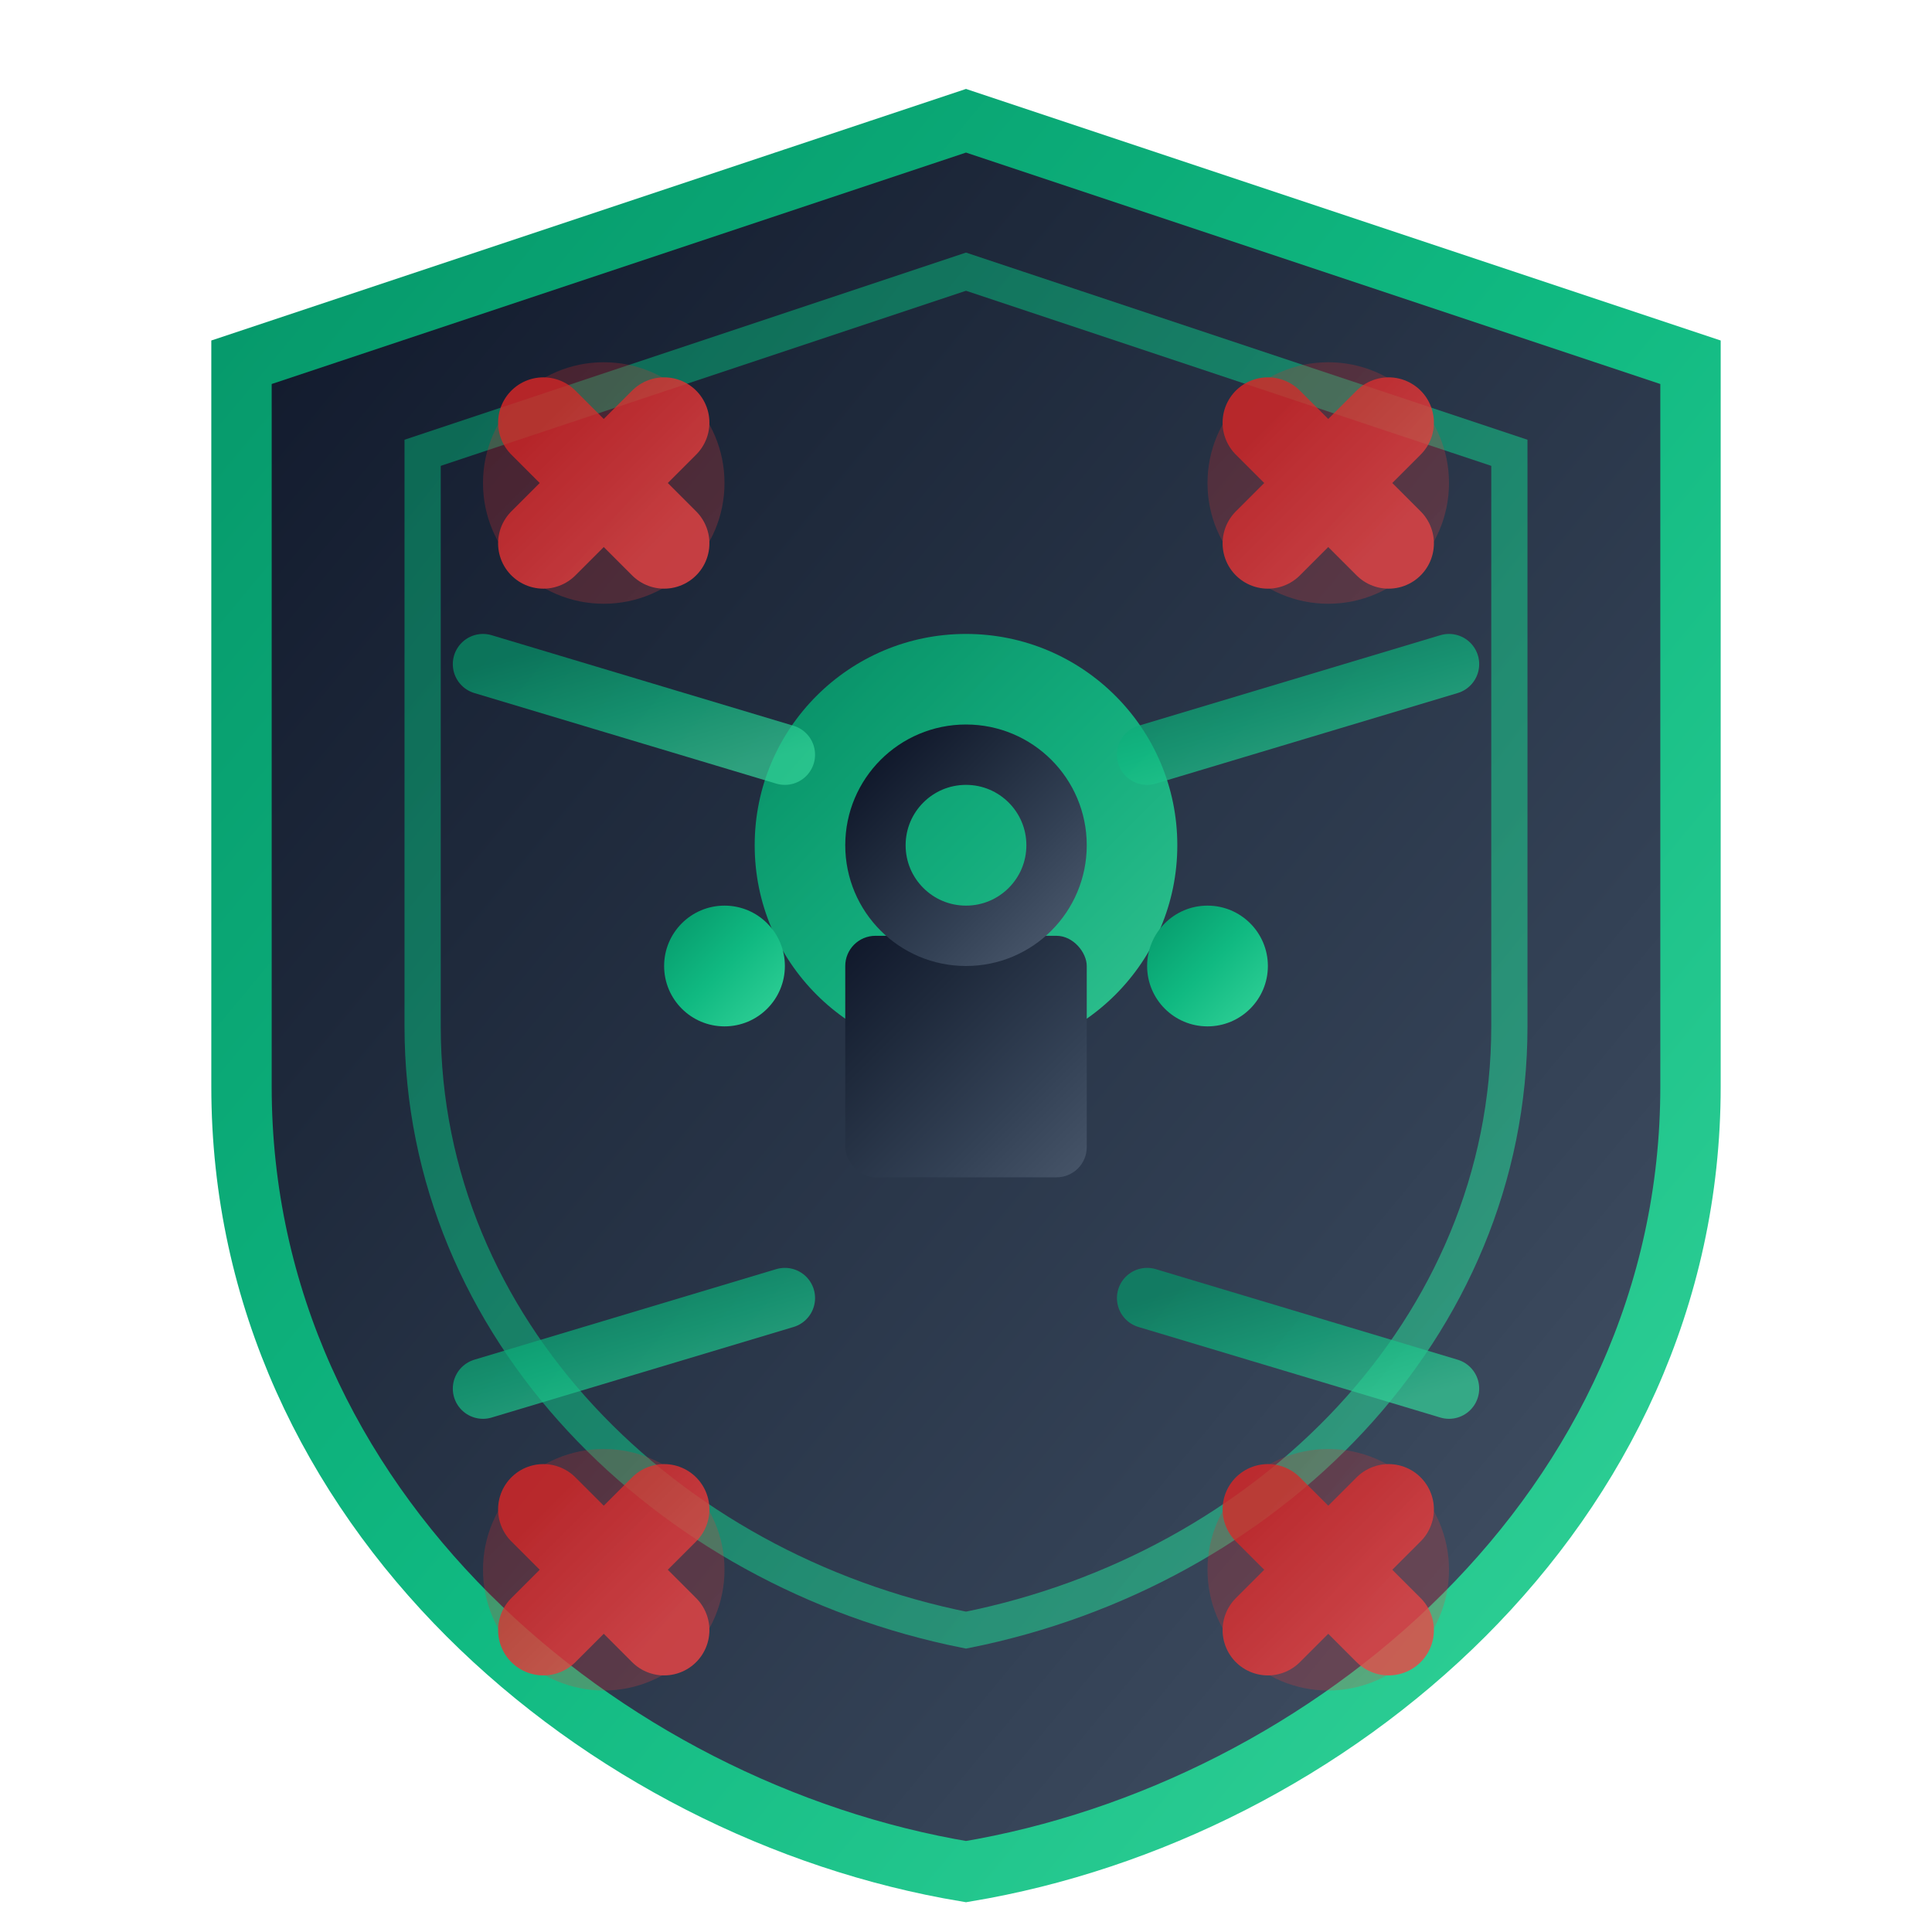 <svg viewBox="0 0 32 32" xmlns="http://www.w3.org/2000/svg">
  <defs>
    <!-- Advanced gradients -->
    <linearGradient id="primaryGradient" x1="0%" y1="0%" x2="100%" y2="100%">
      <stop offset="0%" style="stop-color:#0f172a;stop-opacity:1" />
      <stop offset="30%" style="stop-color:#1e293b;stop-opacity:1" />
      <stop offset="70%" style="stop-color:#334155;stop-opacity:1" />
      <stop offset="100%" style="stop-color:#475569;stop-opacity:1" />
    </linearGradient>
    
    <linearGradient id="accentGradient" x1="0%" y1="0%" x2="100%" y2="100%">
      <stop offset="0%" style="stop-color:#059669;stop-opacity:1" />
      <stop offset="50%" style="stop-color:#10b981;stop-opacity:1" />
      <stop offset="100%" style="stop-color:#34d399;stop-opacity:1" />
    </linearGradient>
    
    <linearGradient id="dangerGradient" x1="0%" y1="0%" x2="100%" y2="100%">
      <stop offset="0%" style="stop-color:#dc2626;stop-opacity:1" />
      <stop offset="100%" style="stop-color:#ef4444;stop-opacity:1" />
    </linearGradient>
  </defs>
  
  <!-- Main shield -->
  <path d="M16 2 C16 2 4 6 4 6 C4 6 4 18 4 18 C4 25 10 30 16 31 C22 30 28 25 28 18 C28 18 28 6 28 6 C28 6 16 2 16 2 Z" 
        fill="url(#primaryGradient)" 
        stroke="url(#accentGradient)" 
        stroke-width="1"/>
  
  <!-- Inner shield detail -->
  <path d="M16 4.5 C16 4.5 7 7.5 7 7.5 C7 7.5 7 17 7 17 C7 22 11 26 16 27 C21 26 25 22 25 17 C25 17 25 7.5 25 7.5 C25 7.5 16 4.5 16 4.5 Z" 
        fill="none" 
        stroke="url(#accentGradient)" 
        stroke-width="0.6" 
        opacity="0.6"/>
  
  <!-- Central lock/security icon -->
  <circle cx="16" cy="14" r="3.5" fill="url(#accentGradient)" opacity="0.9"/>
  <rect x="14" y="15.5" width="4" height="4" rx="0.5" fill="url(#primaryGradient)"/>
  <circle cx="16" cy="14" r="1.5" fill="none" stroke="url(#primaryGradient)" stroke-width="1"/>
  
  <!-- Data flow lines -->
  <path d="M8 11 L13 12.5" stroke="url(#accentGradient)" stroke-width="1" opacity="0.7" stroke-linecap="round"/>
  <path d="M19 12.5 L24 11" stroke="url(#accentGradient)" stroke-width="1" opacity="0.7" stroke-linecap="round"/>
  <path d="M8 23 L13 21.5" stroke="url(#accentGradient)" stroke-width="1" opacity="0.7" stroke-linecap="round"/>
  <path d="M19 21.5 L24 23" stroke="url(#accentGradient)" stroke-width="1" opacity="0.7" stroke-linecap="round"/>
  
  <!-- Blocked spam indicators -->
  <g opacity="0.8">
    <!-- Spam blocks -->
    <circle cx="10" cy="8" r="2" fill="url(#dangerGradient)" opacity="0.3"/>
    <path d="M9 7 L11 9" stroke="url(#dangerGradient)" stroke-width="1.5" stroke-linecap="round"/>
    <path d="M11 7 L9 9" stroke="url(#dangerGradient)" stroke-width="1.5" stroke-linecap="round"/>
    
    <circle cx="22" cy="8" r="2" fill="url(#dangerGradient)" opacity="0.3"/>
    <path d="M21 7 L23 9" stroke="url(#dangerGradient)" stroke-width="1.5" stroke-linecap="round"/>
    <path d="M23 7 L21 9" stroke="url(#dangerGradient)" stroke-width="1.5" stroke-linecap="round"/>
    
    <circle cx="10" cy="26" r="2" fill="url(#dangerGradient)" opacity="0.3"/>
    <path d="M9 25 L11 27" stroke="url(#dangerGradient)" stroke-width="1.5" stroke-linecap="round"/>
    <path d="M11 25 L9 27" stroke="url(#dangerGradient)" stroke-width="1.5" stroke-linecap="round"/>
    
    <circle cx="22" cy="26" r="2" fill="url(#dangerGradient)" opacity="0.3"/>
    <path d="M21 25 L23 27" stroke="url(#dangerGradient)" stroke-width="1.5" stroke-linecap="round"/>
    <path d="M23 25 L21 27" stroke="url(#dangerGradient)" stroke-width="1.5" stroke-linecap="round"/>
  </g>
  
  <!-- Active protection indicators -->
  <circle cx="12" cy="16" r="1" fill="url(#accentGradient)">
    <animate attributeName="opacity" values="0.5;1;0.5" dur="2s" repeatCount="indefinite"/>
  </circle>
  <circle cx="20" cy="16" r="1" fill="url(#accentGradient)">
    <animate attributeName="opacity" values="1;0.5;1" dur="2s" repeatCount="indefinite"/>
  </circle>
</svg>